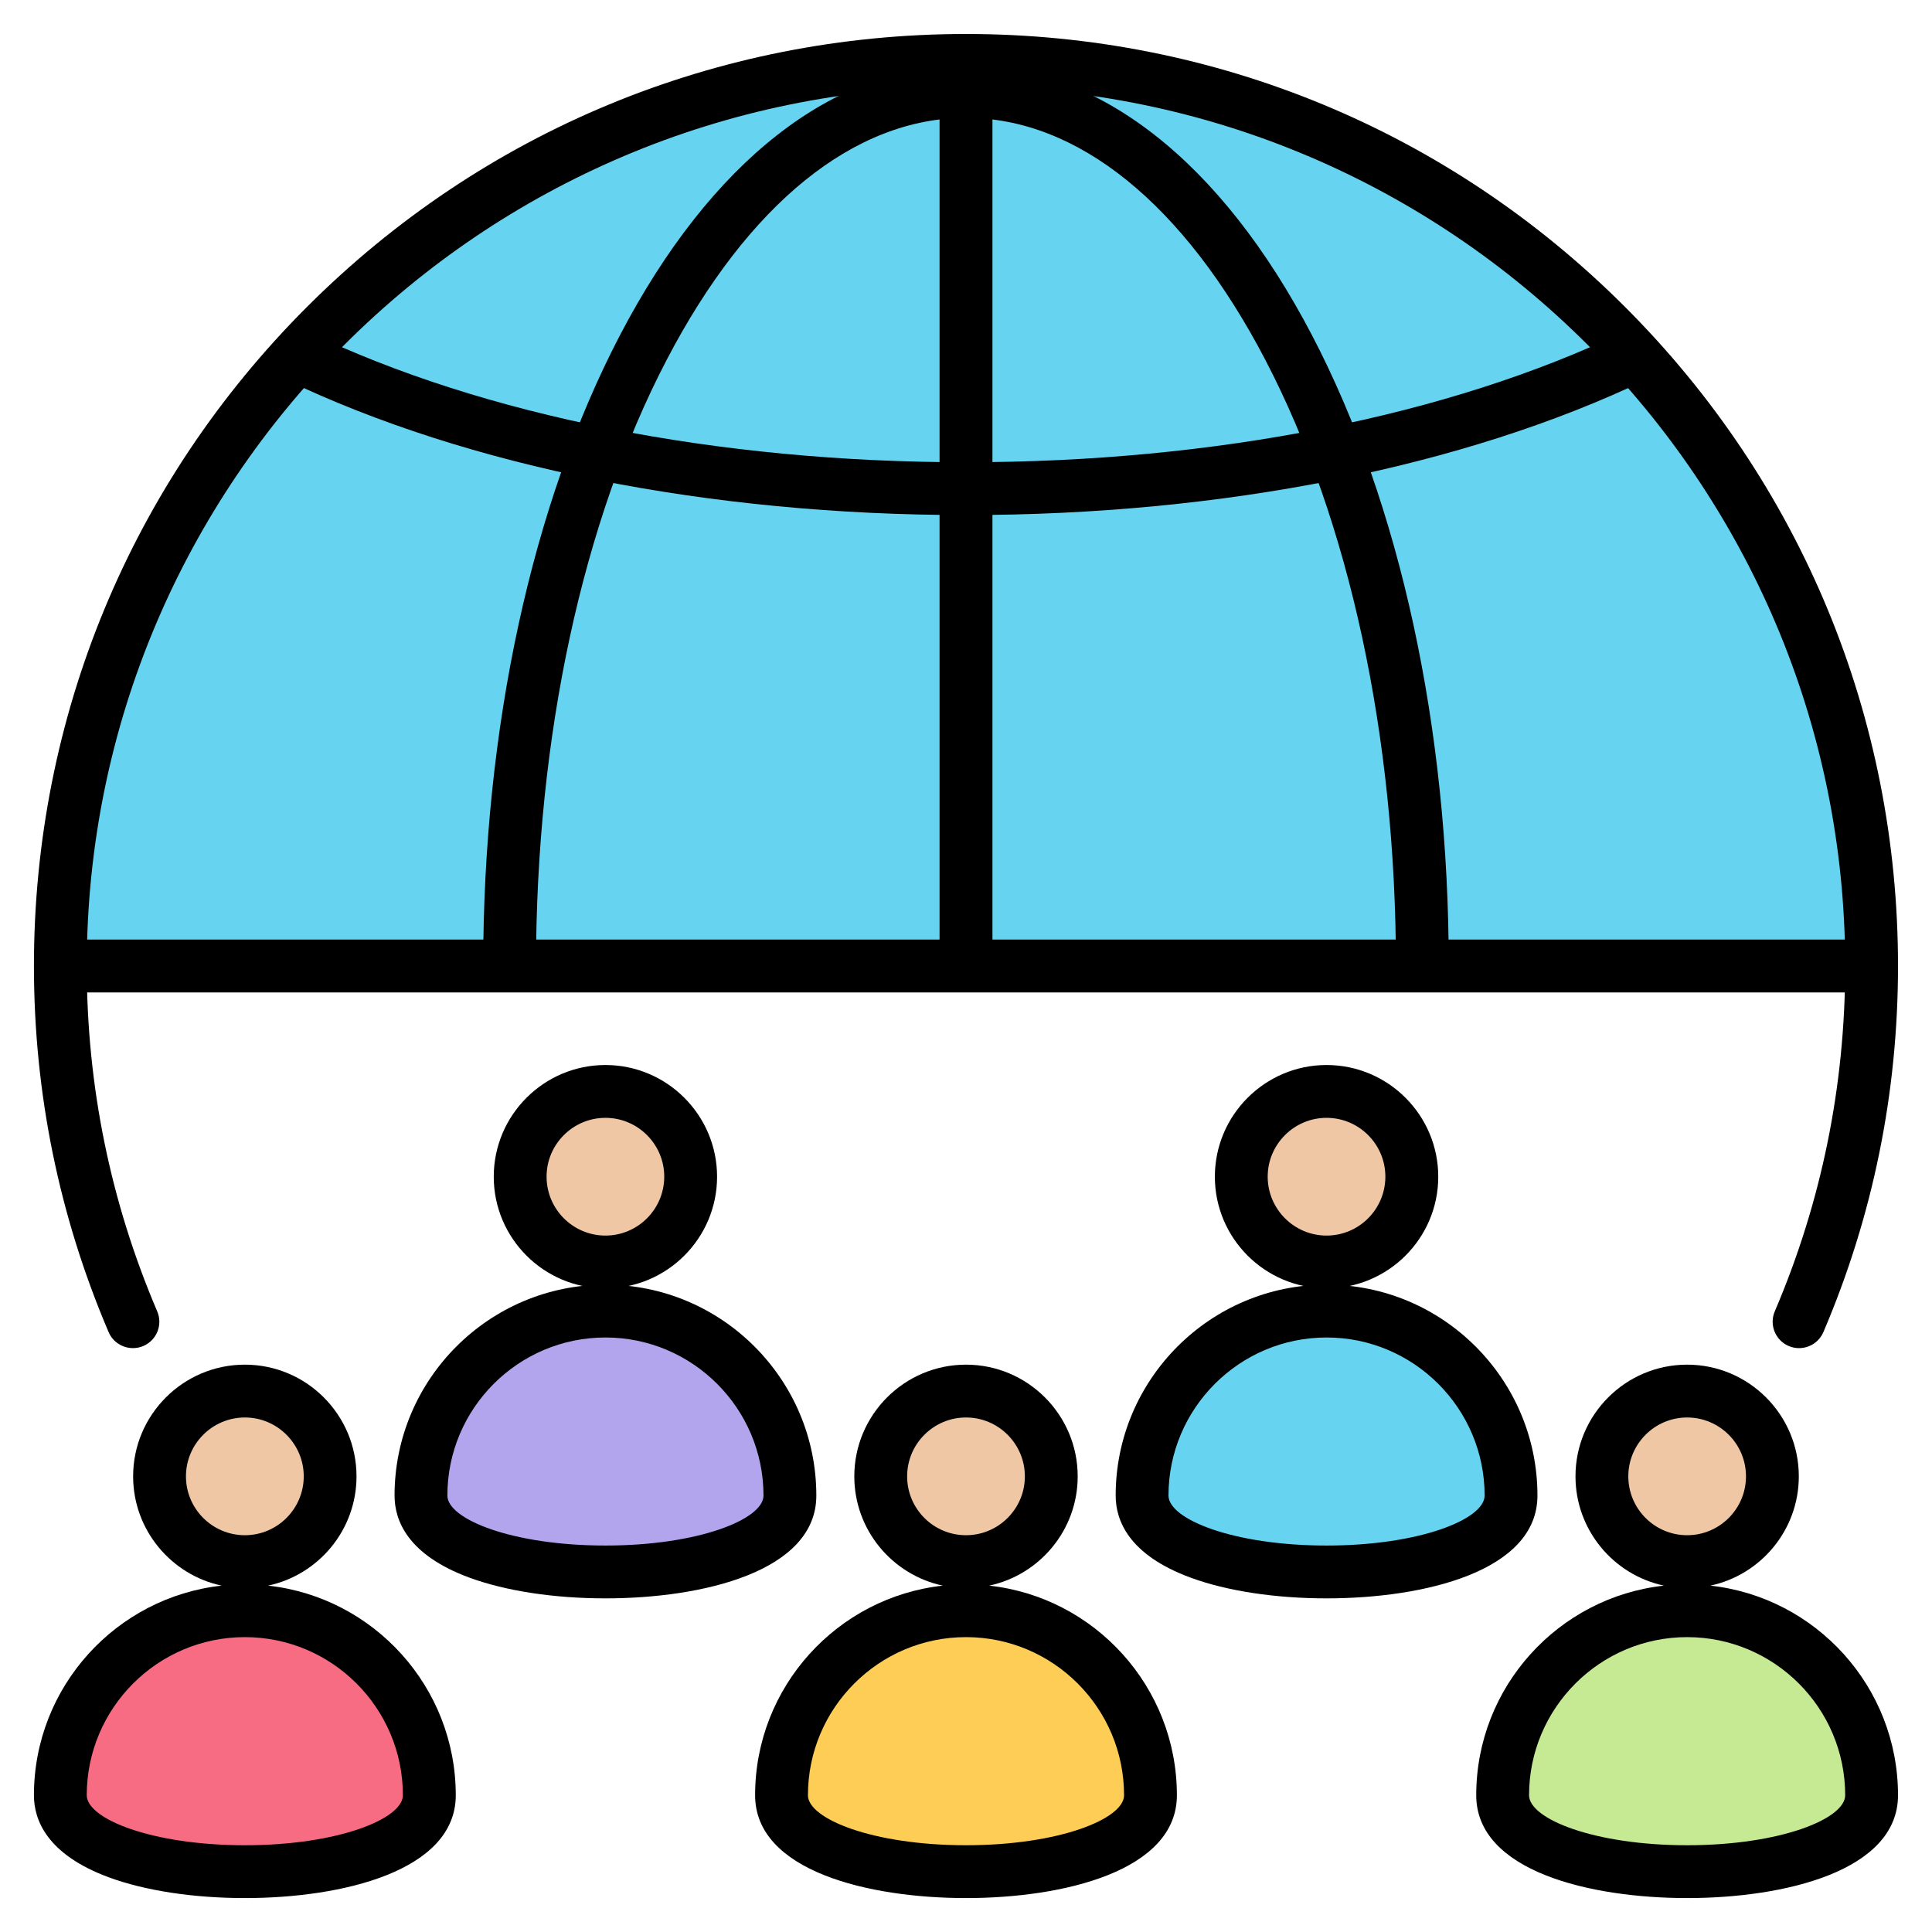 <svg width="32" height="32" viewBox="0 0 32 32" fill="none" xmlns="http://www.w3.org/2000/svg">
<g id="society 1" clip-path="url(#clip0_2_5581)">
<g id="Group">
<g id="Group_2">
<g id="Group_3">
<g id="Group_4">
<path id="Vector" fill-rule="evenodd" clip-rule="evenodd" d="M19.055 29.735C19.055 31.422 12.944 31.422 12.944 29.735C12.944 28.047 14.312 26.68 16 26.68C17.687 26.68 19.055 28.047 19.055 29.735Z" fill="#FDCD56"/>
<path id="Vector_2" fill-rule="evenodd" clip-rule="evenodd" d="M14.588 24.453C14.588 25.233 15.22 25.866 16 25.866C16.78 25.866 17.412 25.233 17.412 24.453C17.412 23.674 16.78 23.041 16 23.041C15.22 23.041 14.588 23.674 14.588 24.453Z" fill="#EFC7A4"/>
</g>
<g id="Group_5">
<path id="Vector_3" fill-rule="evenodd" clip-rule="evenodd" d="M7.111 29.735C7.111 31.422 1 31.422 1 29.735C1 28.047 2.368 26.68 4.056 26.68C5.743 26.68 7.111 28.047 7.111 29.735Z" fill="#F76C82"/>
<path id="Vector_4" fill-rule="evenodd" clip-rule="evenodd" d="M2.644 24.453C2.644 25.233 3.276 25.866 4.056 25.866C4.836 25.866 5.468 25.233 5.468 24.453C5.468 23.674 4.836 23.041 4.056 23.041C3.276 23.041 2.644 23.674 2.644 24.453Z" fill="#EFC7A4"/>
</g>
<g id="Group_6">
<path id="Vector_5" fill-rule="evenodd" clip-rule="evenodd" d="M31 29.735C31 31.422 24.889 31.422 24.889 29.735C24.889 28.047 26.257 26.68 27.945 26.68C29.632 26.68 31 28.047 31 29.735Z" fill="#C6EA94"/>
<path id="Vector_6" fill-rule="evenodd" clip-rule="evenodd" d="M26.533 24.453C26.533 25.233 27.165 25.866 27.945 25.866C28.725 25.866 29.357 25.233 29.357 24.453C29.357 23.674 28.725 23.041 27.945 23.041C27.165 23.041 26.533 23.674 26.533 24.453Z" fill="#EFC7A4"/>
</g>
<g id="Group_7">
<path id="Vector_7" fill-rule="evenodd" clip-rule="evenodd" d="M8.616 19.491C8.616 20.271 9.248 20.903 10.028 20.903C10.808 20.903 11.44 20.271 11.44 19.491C11.44 18.711 10.808 18.079 10.028 18.079C9.248 18.079 8.616 18.711 8.616 19.491Z" fill="#EFC7A4"/>
<path id="Vector_8" fill-rule="evenodd" clip-rule="evenodd" d="M13.083 24.772C13.083 26.459 6.972 26.459 6.972 24.772C6.972 23.085 8.34 21.717 10.028 21.717C11.715 21.717 13.083 23.085 13.083 24.772Z" fill="#B3A4EE"/>
</g>
<g id="Group_8">
<path id="Vector_9" fill-rule="evenodd" clip-rule="evenodd" d="M20.56 19.491C20.56 20.271 21.192 20.903 21.972 20.903C22.752 20.903 23.384 20.271 23.384 19.491C23.384 18.711 22.752 18.079 21.972 18.079C21.192 18.079 20.56 18.711 20.56 19.491Z" fill="#EFC7A4"/>
<path id="Vector_10" fill-rule="evenodd" clip-rule="evenodd" d="M25.028 24.772C25.028 26.459 18.916 26.459 18.916 24.772C18.916 23.085 20.285 21.717 21.972 21.717C23.66 21.717 25.028 23.085 25.028 24.772Z" fill="#66D4F1"/>
</g>
</g>
<g id="Group_9">
<path id="Vector_11" fill-rule="evenodd" clip-rule="evenodd" d="M1 16H31C31 7.716 24.284 1 16 1C7.716 1 1 7.716 1 16Z" fill="#66D4F1"/>
</g>
</g>
<g id="Group_10">
<path id="Vector_12" fill-rule="evenodd" clip-rule="evenodd" d="M2.202 22.329C2.032 22.329 1.87 22.23 1.799 22.064C0.979 20.144 0.562 18.103 0.562 16C0.562 11.876 2.168 8 5.084 5.084C8 2.168 11.876 0.563 16 0.563C20.124 0.563 24 2.168 26.916 5.084C29.832 8 31.437 11.876 31.437 16C31.437 18.103 31.021 20.143 30.201 22.064C30.106 22.286 29.848 22.389 29.626 22.294C29.404 22.199 29.301 21.942 29.396 21.72C30.17 19.909 30.562 17.985 30.562 16C30.562 7.97 24.03 1.438 16 1.438C7.97 1.438 1.437 7.97 1.437 16C1.437 17.985 1.83 19.909 2.604 21.72C2.699 21.942 2.596 22.199 2.374 22.294C2.317 22.318 2.259 22.329 2.202 22.329Z" fill="black"/>
<path id="Vector_13" fill-rule="evenodd" clip-rule="evenodd" d="M16 8.531C11.753 8.531 7.751 7.734 4.729 6.286L5.107 5.497C8.013 6.889 11.882 7.656 16 7.656C20.118 7.656 23.986 6.889 26.893 5.497L27.271 6.286C24.249 7.734 20.246 8.531 16 8.531Z" fill="black"/>
<path id="Vector_14" fill-rule="evenodd" clip-rule="evenodd" d="M23.996 16H23.121C23.121 12.2 22.352 8.635 20.957 5.959C19.608 3.375 17.848 1.952 16 1.952C14.152 1.952 12.392 3.375 11.043 5.959C9.647 8.635 8.878 12.2 8.878 16H8.003C8.003 12.062 8.807 8.352 10.267 5.555C11.774 2.668 13.81 1.077 16 1.077C18.19 1.077 20.225 2.668 21.732 5.555C23.192 8.352 23.996 12.062 23.996 16Z" fill="black"/>
<path id="Vector_15" fill-rule="evenodd" clip-rule="evenodd" d="M1 15.562H31V16.438H1V15.562Z" fill="black"/>
<path id="Vector_16" fill-rule="evenodd" clip-rule="evenodd" d="M15.562 1H16.438V16H15.562V1Z" fill="black"/>
<path id="Vector_17" fill-rule="evenodd" clip-rule="evenodd" d="M4.056 23.478C3.518 23.478 3.08 23.916 3.08 24.453C3.08 24.991 3.518 25.428 4.056 25.428C4.593 25.428 5.031 24.991 5.031 24.453C5.031 23.916 4.593 23.478 4.056 23.478ZM4.056 27.116C2.612 27.116 1.437 28.291 1.437 29.735C1.437 30.126 2.512 30.563 4.056 30.563C5.598 30.563 6.673 30.126 6.673 29.735C6.673 28.291 5.499 27.116 4.056 27.116ZM4.056 31.438C3.205 31.438 2.405 31.316 1.804 31.095C0.778 30.716 0.562 30.146 0.562 29.735C0.562 27.938 1.926 26.454 3.671 26.263C2.835 26.085 2.205 25.341 2.205 24.453C2.205 23.433 3.035 22.603 4.056 22.603C5.076 22.603 5.905 23.433 5.905 24.453C5.905 25.341 5.276 26.085 4.44 26.263C6.186 26.454 7.549 27.938 7.549 29.735C7.549 30.991 5.667 31.438 4.056 31.438ZM16 23.478C15.462 23.478 15.025 23.916 15.025 24.453C15.025 24.991 15.462 25.428 16 25.428C16.538 25.428 16.975 24.991 16.975 24.453C16.975 23.916 16.538 23.478 16 23.478ZM16 27.116C14.556 27.116 13.382 28.291 13.382 29.735C13.382 30.126 14.457 30.563 16 30.563C17.543 30.563 18.618 30.126 18.618 29.735C18.618 28.291 17.444 27.116 16 27.116ZM16 31.438C14.389 31.438 12.507 30.991 12.507 29.735C12.507 27.938 13.87 26.454 15.616 26.263C14.779 26.085 14.15 25.341 14.15 24.453C14.15 23.433 14.98 22.603 16 22.603C17.02 22.603 17.85 23.433 17.85 24.453C17.85 25.341 17.221 26.085 16.384 26.263C18.13 26.454 19.493 27.938 19.493 29.735C19.493 30.991 17.611 31.438 16 31.438ZM27.944 23.478C27.407 23.478 26.97 23.916 26.97 24.453C26.97 24.991 27.407 25.428 27.944 25.428C28.482 25.428 28.919 24.991 28.919 24.453C28.919 23.916 28.482 23.478 27.944 23.478ZM27.944 27.116C26.501 27.116 25.326 28.291 25.326 29.735C25.326 30.126 26.402 30.563 27.944 30.563C29.487 30.563 30.562 30.126 30.562 29.735C30.562 28.291 29.388 27.116 27.944 27.116ZM27.944 31.438C26.333 31.438 24.451 30.991 24.451 29.735C24.451 27.938 25.814 26.454 27.56 26.263C26.724 26.085 26.095 25.341 26.095 24.453C26.095 23.433 26.924 22.603 27.944 22.603C28.964 22.603 29.794 23.433 29.794 24.453C29.794 25.341 29.165 26.085 28.329 26.263C30.075 26.454 31.437 27.938 31.437 29.735C31.437 30.991 29.555 31.438 27.944 31.438Z" fill="black"/>
<path id="Vector_18" fill-rule="evenodd" clip-rule="evenodd" d="M10.028 18.515C9.49 18.515 9.053 18.953 9.053 19.489C9.053 20.027 9.49 20.465 10.028 20.465C10.565 20.465 11.002 20.027 11.002 19.489C11.002 18.953 10.565 18.515 10.028 18.515ZM10.028 21.339C9.008 21.339 8.178 20.51 8.178 19.49C8.178 18.47 9.008 17.64 10.028 17.64C11.047 17.64 11.877 18.47 11.877 19.49C11.877 20.51 11.047 21.339 10.028 21.339Z" fill="black"/>
<path id="Vector_19" fill-rule="evenodd" clip-rule="evenodd" d="M10.028 22.153C8.584 22.153 7.41 23.327 7.41 24.771C7.41 25.163 8.485 25.599 10.028 25.599C11.571 25.599 12.646 25.163 12.646 24.771C12.646 23.328 11.471 22.153 10.028 22.153ZM10.028 26.474C9.177 26.474 8.378 26.352 7.776 26.131C6.75 25.753 6.535 25.183 6.535 24.771C6.535 22.845 8.102 21.278 10.028 21.278C11.954 21.278 13.521 22.845 13.521 24.771C13.521 26.028 11.64 26.474 10.028 26.474Z" fill="black"/>
<path id="Vector_20" fill-rule="evenodd" clip-rule="evenodd" d="M21.972 18.515C21.435 18.515 20.997 18.953 20.997 19.489C20.997 20.027 21.435 20.465 21.972 20.465C22.51 20.465 22.946 20.027 22.946 19.489C22.946 18.953 22.51 18.515 21.972 18.515ZM21.972 21.339C20.952 21.339 20.122 20.51 20.122 19.49C20.122 18.47 20.952 17.64 21.972 17.64C22.992 17.64 23.822 18.47 23.822 19.49C23.822 20.51 22.992 21.339 21.972 21.339Z" fill="black"/>
<path id="Vector_21" fill-rule="evenodd" clip-rule="evenodd" d="M21.972 22.153C20.529 22.153 19.354 23.327 19.354 24.771C19.354 25.163 20.429 25.599 21.972 25.599C23.515 25.599 24.59 25.163 24.59 24.771C24.59 23.328 23.416 22.153 21.972 22.153ZM21.972 26.474C21.121 26.474 20.322 26.352 19.721 26.131C18.694 25.753 18.479 25.183 18.479 24.771C18.479 22.845 20.046 21.278 21.972 21.278C23.898 21.278 25.465 22.845 25.465 24.771C25.465 26.028 23.584 26.474 21.972 26.474Z" fill="black"/>
</g>
</g>
</g>
<defs>
<clipPath id="clip0_2_5581">
<rect width="32" height="32" fill="white"/>
</clipPath>
</defs>
</svg>
